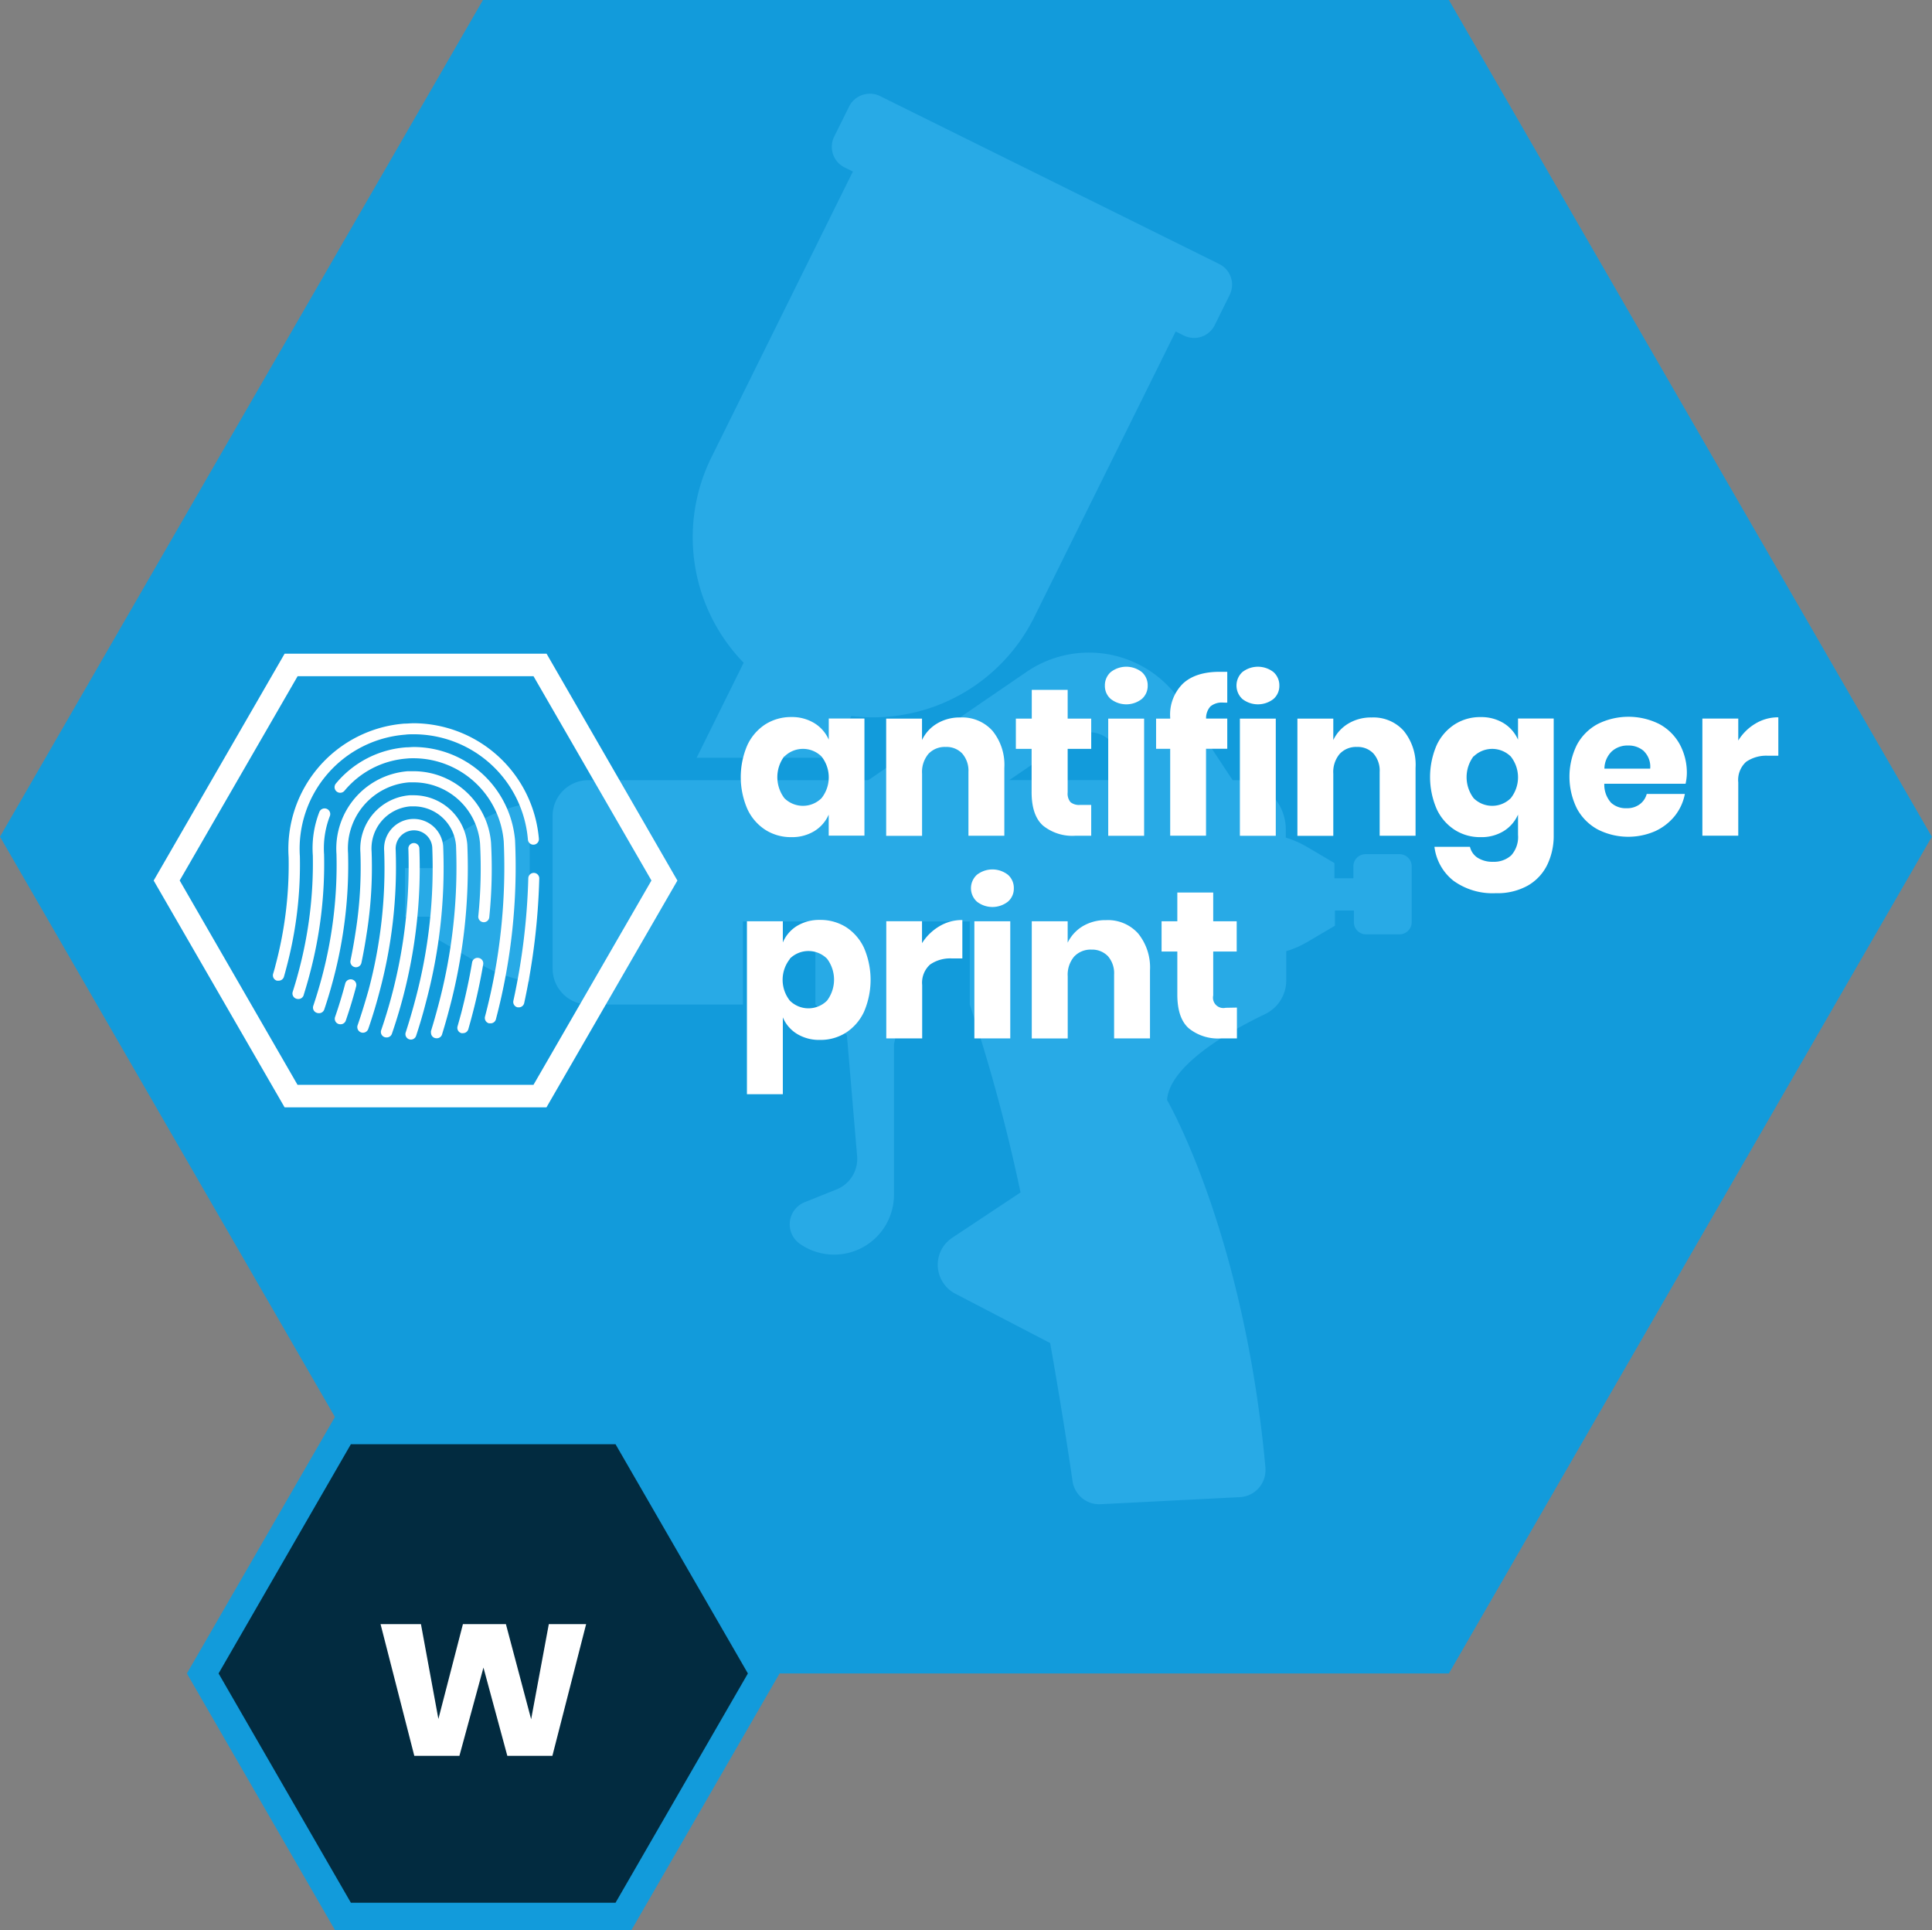 <svg id="Ebene_1" data-name="Ebene 1" xmlns="http://www.w3.org/2000/svg" viewBox="0 0 352.03 351.63">
  <rect x="0" y="0" width="352.03" height="351.63" fill="#808080" stroke="none"/>
  <g id="Gruppe_2231" data-name="Gruppe 2231">
    <path id="Pfad_341" data-name="Pfad 341" d="M88,304.87H264l88-152.43L264,0H88L0,152.43Z" transform="translate(0 0)" style="fill: #129bdb"/>
    <g id="Gruppe_1810" data-name="Gruppe 1810">
      <path id="Pfad_352" data-name="Pfad 352" d="M62.49,349.14H113.6l25.56-44.27L113.6,260.61H62.49L36.94,304.87Z" transform="translate(0 0)" style="fill: #022b40;stroke: #129bdb;stroke-width: 5px"/>
      <g id="w" style="isolation: isolate">
        <g style="isolation: isolate">
          <path d="M106.8,295.88l-6.15,24H92.44l-4.35-16.08-4.38,16.08H75.49l-6.15-24H76.7l3.18,17.28,4.47-17.28h7.83l4.6,17.33L100,295.88Z" transform="translate(0 0)" style="fill: #fff"/>
        </g>
      </g>
    </g>
    <g id="Gruppe_2054" data-name="Gruppe 2054" style="opacity: 0.3">
      <path id="Pfad_500" data-name="Pfad 500" d="M79.74,154v4.15H73.8V167h5.94v4.13l7.61,4.43a26.6,26.6,0,0,0,9.17,3.28v-32.5a26.6,26.6,0,0,0-9.17,3.28Z" transform="translate(0 0)" style="fill: #5ccbff"/>
      <path id="Pfad_501" data-name="Pfad 501" d="M126.93,138.05h24.43l3.76-7.6a32.8,32.8,0,0,0,33.32-18l25.78-52.06,1.49.74a4.2,4.2,0,0,0,5.63-1.9l2.72-5.5a4.2,4.2,0,0,0-1.9-5.63l-61.81-30.6a4.22,4.22,0,0,0-5.63,1.9L152,24.88a4.2,4.2,0,0,0,1.9,5.63h0l1.5.74L129.63,83.31a32.81,32.81,0,0,0,5.87,37.43Z" transform="translate(0 0)" style="fill: #5ccbff"/>
      <path id="Pfad_502" data-name="Pfad 502" d="M254.91,155.61h-6.08a2.22,2.22,0,0,0-2.23,2.22V160h-3.45v-2.77l-5.1-3a17.93,17.93,0,0,0-3.76-1.64v-1.46a9,9,0,0,0-9-9h-.69l-9.37-14.2a20.15,20.15,0,0,0-27.91-5.71l-.27.18-28.84,19.73h-51a6.52,6.52,0,0,0-6.52,6.53h0v27.82a6.54,6.54,0,0,0,6.52,6.53h28.16V167.87h13.2V183l5.74,5.57,1.86,22a6,6,0,0,1-3.77,6.13l-5.79,2.32a4.34,4.34,0,0,0-.87,7.58,10.89,10.89,0,0,0,12.15.23h0a10.87,10.87,0,0,0,5-9.15V190.23l1.66-7.23V167.87h12.15V183a316.24,316.24,0,0,1,9.25,34.24l-12.45,8.26a5.9,5.9,0,0,0-1.65,8.18,5.82,5.82,0,0,0,2.2,2l17.3,9c1.93,10.9,3.33,20,4.08,25.17a4.91,4.91,0,0,0,5.1,4.19l25.39-1.29a4.92,4.92,0,0,0,4.66-5.16c0-.06,0-.13,0-.19-3.92-43-17.93-67-17.93-67,.47-6.45,11.76-12.72,17.88-15.66a6.8,6.8,0,0,0,3.84-6.13v-5.32a17.79,17.79,0,0,0,3.77-1.64l5.1-3v-2.77h3.45V168a2.21,2.21,0,0,0,2.22,2.22h6.09a2.23,2.23,0,0,0,2.23-2.22h0V157.83A2.23,2.23,0,0,0,254.91,155.61Zm-71-13.49,11.33-7.75a5.62,5.62,0,0,1,7.81,1.47l.06.08,4.09,6.2Z" transform="translate(0 0)" style="fill: #5ccbff"/>
    </g>
    <g id="Gruppe_1789" data-name="Gruppe 1789">
      <g id="Gruppe_1791" data-name="Gruppe 1791">
        <path id="Pfad_427" data-name="Pfad 427" d="M148.41,131.76a6.64,6.64,0,0,1,2.6,3v-3.86h6.5v21.34H151V148.4a6.64,6.64,0,0,1-2.6,3,7.79,7.79,0,0,1-4.21,1.11,8.64,8.64,0,0,1-4.72-1.32,9,9,0,0,1-3.29-3.8,14.65,14.65,0,0,1,0-11.65,9.08,9.08,0,0,1,3.29-3.79,8.72,8.72,0,0,1,4.72-1.32A7.79,7.79,0,0,1,148.41,131.76Zm-5.49,6a6.35,6.35,0,0,0,0,7.65,4.8,4.8,0,0,0,6.77,0,6.12,6.12,0,0,0,0-7.59,4.8,4.8,0,0,0-6.76,0Z" transform="translate(0 0)" style="fill: #fff"/>
        <path id="Pfad_428" data-name="Pfad 428" d="M180.84,133.14a9.8,9.8,0,0,1,2.16,6.73v12.39h-6.54V140.63a4.76,4.76,0,0,0-1.13-3.35,3.92,3.92,0,0,0-3-1.2,4.08,4.08,0,0,0-3.16,1.26,5.12,5.12,0,0,0-1.16,3.6v11.33h-6.54V130.92H168v3.9a6.94,6.94,0,0,1,2.73-3,8,8,0,0,1,4.27-1.11A7.39,7.39,0,0,1,180.84,133.14Z" transform="translate(0 0)" style="fill: #fff"/>
        <path id="Pfad_429" data-name="Pfad 429" d="M198.83,146.64v5.62h-2.94a8.51,8.51,0,0,1-5.84-1.85q-2.09-1.86-2.08-6.14v-7.84H185.1v-5.51H188v-5.24h6.54v5.24h4.29v5.51h-4.29v7.95a2.38,2.38,0,0,0,.52,1.76,2.47,2.47,0,0,0,1.74.5Z" transform="translate(0 0)" style="fill: #fff"/>
        <path id="Pfad_430" data-name="Pfad 430" d="M202.39,122.44a4.59,4.59,0,0,1,5.66,0,3.19,3.19,0,0,1,1.07,2.47,3.13,3.13,0,0,1-1.07,2.43,4.59,4.59,0,0,1-5.66,0,3.13,3.13,0,0,1-1.07-2.43A3.23,3.23,0,0,1,202.39,122.44Zm6.08,8.48v21.34h-6.54V130.92Z" transform="translate(0 0)" style="fill: #fff"/>
        <path id="Pfad_431" data-name="Pfad 431" d="M222.89,128a3.27,3.27,0,0,0-2.33.69,3.17,3.17,0,0,0-.8,2.22h3.86v5.5h-3.87v15.84h-6.53V136.42h-2.57v-5.5h2.57v-.23a7.93,7.93,0,0,1,2.31-6.14q2.31-2.16,6.71-2.16c.61,0,1.07,0,1.38,0v5.62Z" transform="translate(0 0)" style="fill: #fff"/>
        <path id="Pfad_432" data-name="Pfad 432" d="M226.37,122.44a4.61,4.61,0,0,1,5.67,0,3.23,3.23,0,0,1,1.07,2.47,3.16,3.16,0,0,1-1.07,2.43,4.61,4.61,0,0,1-5.67,0,3.34,3.34,0,0,1,0-4.9Zm6.09,8.48v21.34h-6.54V130.92Z" transform="translate(0 0)" style="fill: #fff"/>
        <path id="Pfad_433" data-name="Pfad 433" d="M255.77,133.14a9.8,9.8,0,0,1,2.16,6.73v12.39h-6.54V140.63a4.72,4.72,0,0,0-1.13-3.35,3.92,3.92,0,0,0-3-1.2,4.07,4.07,0,0,0-3.15,1.26,5.09,5.09,0,0,0-1.17,3.6v11.33H236.4V130.92h6.54v3.9a7,7,0,0,1,2.74-3,8,8,0,0,1,4.26-1.11A7.39,7.39,0,0,1,255.77,133.14Z" transform="translate(0 0)" style="fill: #fff"/>
        <path id="Pfad_434" data-name="Pfad 434" d="M274,131.76a6.7,6.7,0,0,1,2.6,3v-3.86h6.5v21.23a12.16,12.16,0,0,1-1.15,5.37,8.81,8.81,0,0,1-3.52,3.81,11.31,11.31,0,0,1-5.89,1.41,12.15,12.15,0,0,1-7.71-2.27,9.28,9.28,0,0,1-3.46-6.18h6.47a3.25,3.25,0,0,0,1.4,2,5.05,5.05,0,0,0,2.84.73,4.64,4.64,0,0,0,3.28-1.17,5,5,0,0,0,1.24-3.73V148.4a6.7,6.7,0,0,1-2.6,3,7.71,7.71,0,0,1-4.21,1.11,8.55,8.55,0,0,1-4.72-1.32,9,9,0,0,1-3.29-3.8,14.65,14.65,0,0,1,0-11.65,9.06,9.06,0,0,1,3.29-3.78,8.55,8.55,0,0,1,4.72-1.32A7.79,7.79,0,0,1,274,131.76Zm-5.49,6a6.35,6.35,0,0,0,0,7.65,4.8,4.8,0,0,0,6.77,0,6.12,6.12,0,0,0,0-7.59,4.82,4.82,0,0,0-6.77,0Z" transform="translate(0 0)" style="fill: #fff"/>
        <path id="Pfad_435" data-name="Pfad 435" d="M307.13,142.78H292.32a4.93,4.93,0,0,0,1.23,3.46,3.93,3.93,0,0,0,2.83,1,3.8,3.8,0,0,0,2.41-.73,3.37,3.37,0,0,0,1.26-1.87H307a9.18,9.18,0,0,1-1.83,4,9.93,9.93,0,0,1-3.6,2.79,12.28,12.28,0,0,1-10.43-.31,9.39,9.39,0,0,1-3.8-3.8,13.08,13.08,0,0,1,0-11.65,9.29,9.29,0,0,1,3.8-3.78,12.57,12.57,0,0,1,11.17,0,9.25,9.25,0,0,1,3.73,3.66,10.86,10.86,0,0,1,1.32,5.41A9.47,9.47,0,0,1,307.13,142.78Zm-7.56-5.91a4.15,4.15,0,0,0-2.89-1.05,4.25,4.25,0,0,0-3,1.07,4.46,4.46,0,0,0-1.34,3.14h8.34a3.94,3.94,0,0,0-1.13-3.16Z" transform="translate(0 0)" style="fill: #fff"/>
        <path id="Pfad_436" data-name="Pfad 436" d="M319.85,131.83a8,8,0,0,1,4.18-1.15v7h-1.87a6.46,6.46,0,0,0-4,1.11,4.45,4.45,0,0,0-1.43,3.75v9.71h-6.54V130.91h6.54v4A9.1,9.1,0,0,1,319.85,131.83Z" transform="translate(0 0)" style="fill: #fff"/>
        <path id="Pfad_437" data-name="Pfad 437" d="M154.14,168.89a9.08,9.08,0,0,1,3.29,3.79,14.74,14.74,0,0,1,0,11.65,9.11,9.11,0,0,1-3.29,3.8,8.61,8.61,0,0,1-4.73,1.32,7.71,7.71,0,0,1-4.21-1.11,6.45,6.45,0,0,1-2.56-3v14H136.1V167.84h6.54v3.86a6.45,6.45,0,0,1,2.56-3,7.79,7.79,0,0,1,4.21-1.11A8.78,8.78,0,0,1,154.14,168.89Zm-10.22,5.82a6.12,6.12,0,0,0,0,7.59,4.8,4.8,0,0,0,6.77,0,6.35,6.35,0,0,0,0-7.65,4.81,4.81,0,0,0-6.77,0Z" transform="translate(0 0)" style="fill: #fff"/>
        <path id="Pfad_438" data-name="Pfad 438" d="M171.16,168.75a8,8,0,0,1,4.19-1.14v7h-1.88a6.41,6.41,0,0,0-4,1.11,4.45,4.45,0,0,0-1.44,3.74v9.72h-6.54V167.83H168v4A9.37,9.37,0,0,1,171.16,168.75Z" transform="translate(0 0)" style="fill: #fff"/>
        <path id="Pfad_439" data-name="Pfad 439" d="M178,159.37a4.59,4.59,0,0,1,5.66,0,3.19,3.19,0,0,1,1.07,2.46,3.13,3.13,0,0,1-1.07,2.43,4.59,4.59,0,0,1-5.66,0,3.31,3.31,0,0,1,0-4.89Zm6.08,8.47v21.34h-6.54V167.84Z" transform="translate(0 0)" style="fill: #fff"/>
        <path id="Pfad_440" data-name="Pfad 440" d="M207.38,170.06a9.83,9.83,0,0,1,2.16,6.73v12.39H203V177.55a4.71,4.71,0,0,0-1.12-3.35,4,4,0,0,0-3-1.2,4.12,4.12,0,0,0-3.16,1.27,5.1,5.1,0,0,0-1.17,3.6v11.32H188V167.84h6.54v3.9a7.14,7.14,0,0,1,2.74-3,8.08,8.08,0,0,1,4.26-1.11A7.39,7.39,0,0,1,207.38,170.06Z" transform="translate(0 0)" style="fill: #fff"/>
        <path id="Pfad_441" data-name="Pfad 441" d="M225.38,183.56v5.62h-2.94a8.46,8.46,0,0,1-5.84-1.85c-1.39-1.24-2.08-3.28-2.08-6.14v-7.84h-2.87v-5.51h2.87V162.6h6.54v5.24h4.28v5.51h-4.28v8a1.89,1.89,0,0,0,2.26,2.25Z" transform="translate(0 0)" style="fill: #fff"/>
      </g>
      <path id="Pfad_442" data-name="Pfad 442" d="M97.21,123.19l21.49,37.22L97.21,197.63h-43L32.74,160.41l21.49-37.22h43m2.36-4.1H51.86L28,160.42l23.86,41.32H99.57l23.86-41.32Z" transform="translate(0 0)" style="fill: #fff"/>
      <g id="Gruppe_1802" data-name="Gruppe 1802">
        <g id="Gruppe_1792" data-name="Gruppe 1792">
          <path id="Pfad_443" data-name="Pfad 443" d="M94.55,183.52l-.21,0a1,1,0,0,1-.79-1.23A119.44,119.44,0,0,0,96.26,160a1,1,0,0,1,2,.05h0a121.19,121.19,0,0,1-2.75,22.7A1,1,0,0,1,94.55,183.52Z" transform="translate(0 0)" style="fill: #fff"/>
        </g>
        <g id="Gruppe_1793" data-name="Gruppe 1793">
          <path id="Pfad_444" data-name="Pfad 444" d="M50.76,178.66a1.45,1.45,0,0,1-.29,0,1,1,0,0,1-.7-1.27c.17-.56.3-1,.42-1.51a71,71,0,0,0,2.4-19.72,22.92,22.92,0,0,1,21.06-24.33c.58,0,1.17-.07,1.76-.07A23,23,0,0,1,98.19,152.8a1,1,0,1,1-2,.16,20.91,20.91,0,0,0-20.74-19.19c-.54,0-1.07,0-1.6.07A20.86,20.86,0,0,0,54.64,156v0a72.76,72.76,0,0,1-2.47,20.35c-.12.47-.26,1-.42,1.55A1,1,0,0,1,50.76,178.66Z" transform="translate(0 0)" style="fill: #fff"/>
        </g>
        <g id="Gruppe_1794" data-name="Gruppe 1794">
          <path id="Pfad_445" data-name="Pfad 445" d="M54.32,182a1.12,1.12,0,0,1-.31-.05,1,1,0,0,1-.67-1.28h0c.39-1.22.75-2.45,1.07-3.67A76.23,76.23,0,0,0,57,155.85a18.23,18.23,0,0,1,1.18-7.9,1,1,0,1,1,1.93.71v0a16.28,16.28,0,0,0-1.06,7,77.76,77.76,0,0,1-2.6,21.74c-.32,1.25-.7,2.52-1.09,3.78A1,1,0,0,1,54.32,182Z" transform="translate(0 0)" style="fill: #fff"/>
        </g>
        <g id="Gruppe_1795" data-name="Gruppe 1795">
          <path id="Pfad_446" data-name="Pfad 446" d="M89.37,186.43l-.25,0a1,1,0,0,1-.74-1.25,106.82,106.82,0,0,0,3.41-31.84A16.52,16.52,0,0,0,75.4,138.14c-.42,0-.84,0-1.26.05a16.34,16.34,0,0,0-11.37,5.87,1,1,0,0,1-1.57-1.31A18.34,18.34,0,0,1,74,136.15c.47,0,1-.06,1.42-.06a18.59,18.59,0,0,1,18.43,17,108.74,108.74,0,0,1-3.47,32.52A1,1,0,0,1,89.37,186.43Z" transform="translate(0 0)" style="fill: #fff"/>
        </g>
        <g id="Gruppe_1796" data-name="Gruppe 1796">
          <path id="Pfad_447" data-name="Pfad 447" d="M58.07,184.58a.88.88,0,0,1-.33-.06,1,1,0,0,1-.65-1.3h0c.57-1.7,1.09-3.43,1.55-5.15a79.33,79.33,0,0,0,2.67-22.48,14.14,14.14,0,0,1,13-15.09c.36,0,.72,0,1.08,0a14.19,14.19,0,0,1,14.08,13,87,87,0,0,1-.32,13.6,1,1,0,1,1-2-.19,86.2,86.2,0,0,0,.32-13.25,12.14,12.14,0,0,0-12-11.13l-.93,0a12.09,12.09,0,0,0-11.12,12.91,81,81,0,0,1-2.73,23.13c-.47,1.77-1,3.55-1.59,5.29A1,1,0,0,1,58.07,184.58Z" transform="translate(0 0)" style="fill: #fff"/>
        </g>
        <g id="Gruppe_1797" data-name="Gruppe 1797">
          <path id="Pfad_448" data-name="Pfad 448" d="M84.36,188.22a.9.9,0,0,1-.28,0,1,1,0,0,1-.7-1.27c.28-1,.5-1.78.7-2.54.77-3,1.42-6,1.94-9.06a1,1,0,0,1,1.19-.83,1,1,0,0,1,.83,1.18h0c-.53,3.11-1.2,6.21-2,9.22-.2.78-.43,1.61-.71,2.59A1,1,0,0,1,84.36,188.22Z" transform="translate(0 0)" style="fill: #fff"/>
        </g>
        <g id="Gruppe_1798" data-name="Gruppe 1798">
          <path id="Pfad_449" data-name="Pfad 449" d="M62,186.6a1,1,0,0,1-1-1,1,1,0,0,1,.06-.34c.69-2,1.3-4,1.84-6.06a1,1,0,1,1,2,.48s0,0,0,0c-.54,2.08-1.18,4.17-1.88,6.21A1,1,0,0,1,62,186.6Z" transform="translate(0 0)" style="fill: #fff"/>
        </g>
        <g id="Gruppe_1799" data-name="Gruppe 1799">
          <path id="Pfad_450" data-name="Pfad 450" d="M79.53,189.15a1,1,0,0,1-1-1,1.06,1.06,0,0,1,0-.31c.48-1.55.91-3.08,1.3-4.55A97.49,97.49,0,0,0,83.09,154a7.75,7.75,0,0,0-7.68-7.1q-.3,0-.6,0a7.7,7.7,0,0,0-7.1,8.25,76.85,76.85,0,0,1-.91,15c-.26,1.75-.58,3.52-.94,5.24a1,1,0,0,1-2-.39v0c.35-1.69.66-3.41.92-5.13a75.27,75.27,0,0,0,.89-14.54,9.78,9.78,0,0,1,9-10.45l.75,0a9.81,9.81,0,0,1,9.73,9,99.64,99.64,0,0,1-3.3,30c-.39,1.5-.84,3.07-1.33,4.65A1,1,0,0,1,79.53,189.15Z" transform="translate(0 0)" style="fill: #fff"/>
        </g>
        <g id="Gruppe_1800" data-name="Gruppe 1800">
          <path id="Pfad_451" data-name="Pfad 451" d="M74.87,189.39a1,1,0,0,1-1-1,.87.87,0,0,1,.06-.32c.63-1.95,1.21-3.93,1.72-5.86a92.87,92.87,0,0,0,3.11-27.86,3.34,3.34,0,0,0-6.66.52h0a87.8,87.8,0,0,1-3,26c-.58,2.2-1.25,4.42-2,6.58a1,1,0,1,1-1.94-.67c.73-2.11,1.39-4.28,2-6.43A86,86,0,0,0,70,155a5.39,5.39,0,0,1,10.75-.83,94.69,94.69,0,0,1-3.17,28.53c-.51,2-1.1,4-1.76,6A1,1,0,0,1,74.87,189.39Z" transform="translate(0 0)" style="fill: #fff"/>
        </g>
        <g id="Gruppe_1801" data-name="Gruppe 1801">
          <path id="Pfad_452" data-name="Pfad 452" d="M70.4,189a1,1,0,0,1-1-1,.88.88,0,0,1,.06-.33,92.3,92.3,0,0,0,4.95-33,1,1,0,0,1,2-.16,92.6,92.6,0,0,1-5,33.82A1,1,0,0,1,70.4,189Z" transform="translate(0 0)" style="fill: #fff"/>
        </g>
      </g>
    </g>
  </g>
</svg>
